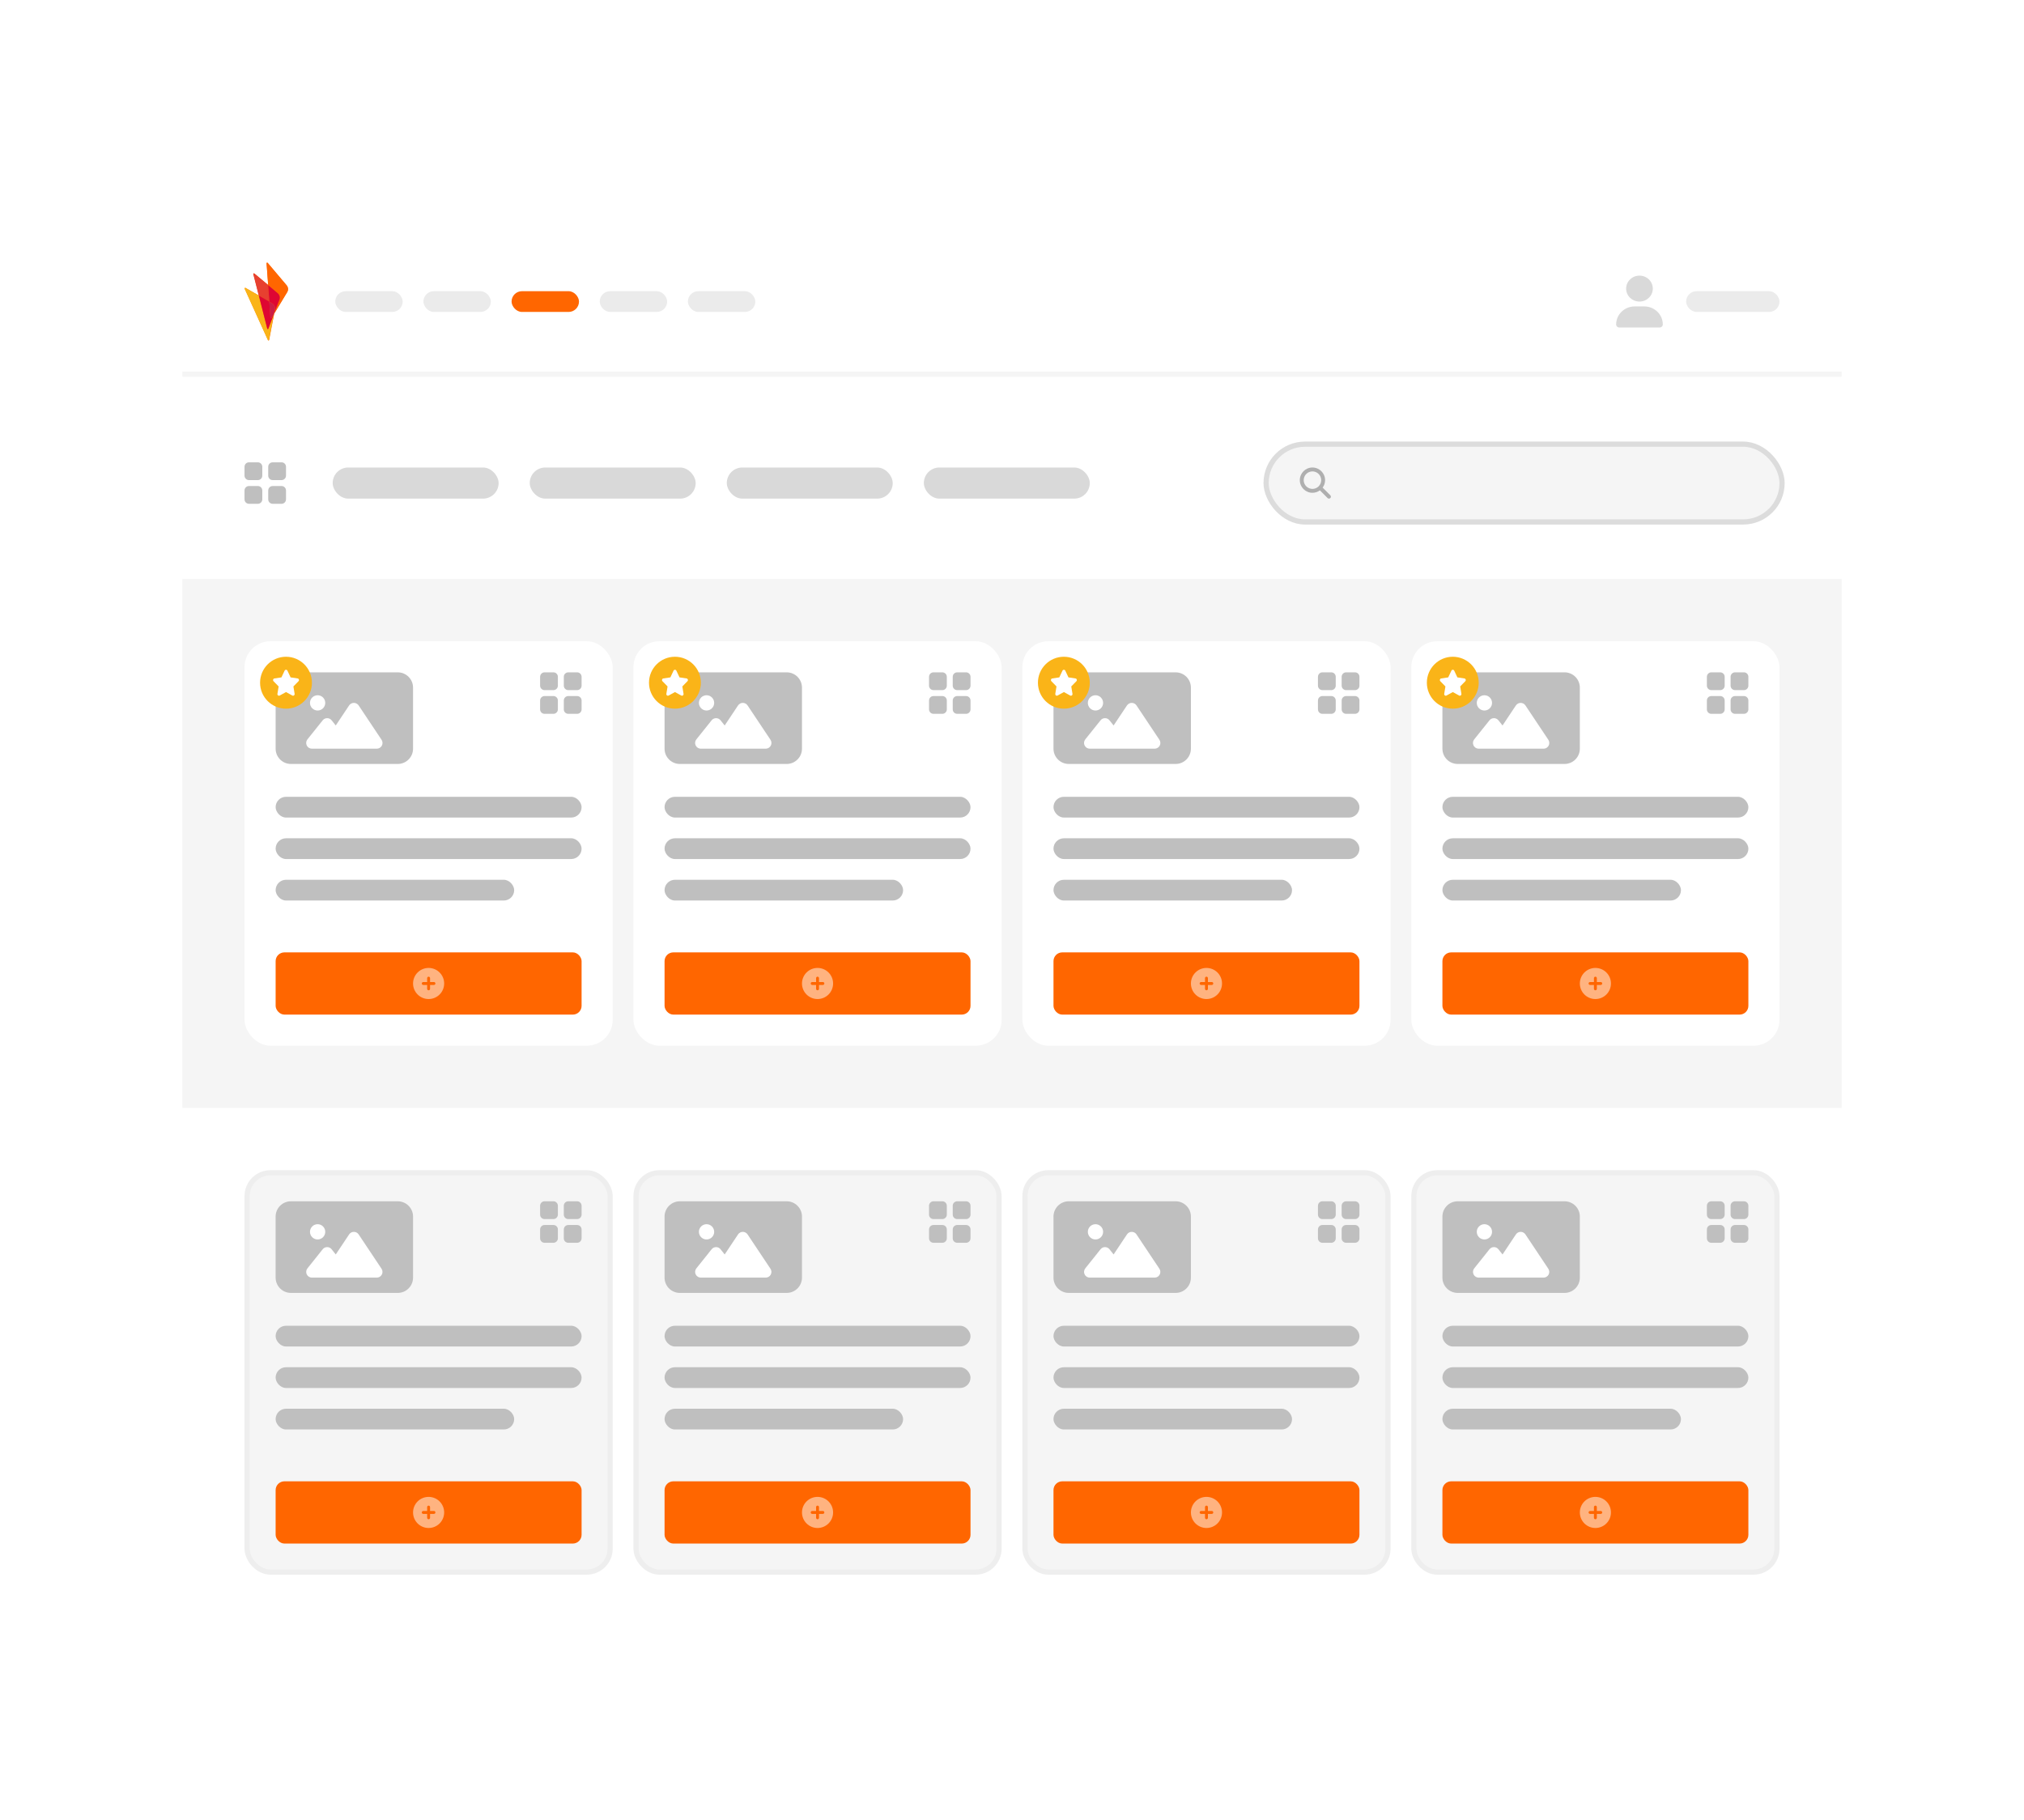 <svg width="644" height="579" viewBox="0 0 644 579" fill="none" xmlns="http://www.w3.org/2000/svg">
<g filter="url(#filter0_d_191_58837)">
<rect x="57" y="57" width="528" height="462.825" rx="16.5" fill="white" shape-rendering="crispEdges"/>
<path d="M90.231 89.788L84.19 82.64C84.063 82.515 83.84 82.578 83.84 82.764L84.349 89.695L79.961 86.027C79.834 85.903 79.611 86.027 79.643 86.214L81.392 93.051L77.163 90.627C77.004 90.534 76.813 90.689 76.877 90.876L84.285 107.223C84.349 107.378 84.603 107.347 84.635 107.192L86.257 98.8L90.39 91.963C90.803 91.279 90.74 90.409 90.231 89.788Z" fill="#FF6600"/>
<path d="M84.316 89.694L79.896 86.027C79.769 85.903 79.546 86.027 79.578 86.213L81.327 93.051L84.666 94.978L84.316 89.694Z" fill="#E74030"/>
<path d="M84.38 103.586C84.316 103.772 84.062 103.741 84.03 103.555L81.359 93.05L77.099 90.595C76.939 90.502 76.749 90.657 76.812 90.844L84.221 107.191C84.284 107.346 84.539 107.315 84.57 107.16L86.192 98.769L86.16 98.8L84.38 103.586Z" fill="#FAB418"/>
<path d="M84.38 103.586L86.224 98.8L85.397 100.136C85.302 100.292 85.048 100.23 85.048 100.043L84.698 94.977L81.359 93.05L84.03 103.555C84.062 103.742 84.316 103.773 84.38 103.586Z" fill="#DE0732"/>
<path d="M90.164 89.789L84.123 82.641C84.027 82.516 83.805 82.609 83.805 82.765L84.313 89.695L87.366 92.275C87.97 92.772 88.192 93.611 87.906 94.357L86.221 98.708V98.77L90.355 91.933C90.768 91.281 90.673 90.41 90.164 89.789Z" fill="#FF6600"/>
<path d="M85.556 95.506C86.256 95.91 86.606 96.687 86.478 97.464L86.224 98.738L87.909 94.387C88.195 93.641 87.973 92.833 87.369 92.305L84.316 89.725L84.698 95.008L85.556 95.506Z" fill="#DE0733"/>
<path d="M86.193 98.831L86.225 98.769V98.706" fill="#23282C"/>
<path d="M86.193 98.831L86.225 98.769V98.706" fill="#23282C"/>
<path d="M85.553 95.506L84.663 94.978L85.013 100.044C85.013 100.23 85.267 100.292 85.363 100.137L86.157 98.801L86.189 98.707L86.444 97.433C86.634 96.687 86.253 95.91 85.553 95.506Z" fill="#CC1D46"/>
<path d="M57 118.05L585 118.05" stroke="#F5F5F5" stroke-width="1.65"/>
<rect x="105.675" y="91.65" width="21.45" height="6.6" rx="3.3" fill="#EBEBEB"/>
<rect x="133.725" y="91.65" width="21.45" height="6.6" rx="3.3" fill="#EBEBEB"/>
<rect x="161.774" y="91.65" width="21.45" height="6.6" rx="3.3" fill="#FF6600"/>
<rect x="189.825" y="91.65" width="21.45" height="6.6" rx="3.3" fill="#EBEBEB"/>
<rect x="217.875" y="91.65" width="21.45" height="6.6" rx="3.3" fill="#EBEBEB"/>
<rect x="535.5" y="91.65" width="29.7" height="6.6" rx="3.3" fill="#EBEBEB"/>
<g clip-path="url(#clip0_191_58837)">
<path d="M513.225 102.243C513.225 99.069 515.87 96.497 519.135 96.497H522.164C525.429 96.497 528.075 99.069 528.075 102.243C528.075 102.771 527.634 103.2 527.09 103.2H514.209C513.665 103.2 513.225 102.771 513.225 102.243Z" fill="#D9D9D9"/>
<path d="M516.407 90.825C516.407 89.731 516.854 88.682 517.65 87.908C518.446 87.135 519.525 86.7 520.65 86.7C521.775 86.7 522.855 87.135 523.65 87.908C524.446 88.682 524.893 89.731 524.893 90.825C524.893 91.919 524.446 92.968 523.65 93.742C522.855 94.515 521.775 94.95 520.65 94.95C519.525 94.95 518.446 94.515 517.65 93.742C516.854 92.968 516.407 91.919 516.407 90.825Z" fill="#D9D9D9"/>
</g>
<path d="M82.457 147.514C82.457 146.733 81.823 146.1 81.043 146.1H78.214C77.433 146.1 76.8 146.733 76.8 147.514V150.343C76.8 151.124 77.433 151.757 78.214 151.757H81.043C81.823 151.757 82.457 151.124 82.457 150.343V147.514ZM82.457 155.057C82.457 154.276 81.823 153.643 81.043 153.643H78.214C77.433 153.643 76.8 154.276 76.8 155.057V157.886C76.8 158.666 77.433 159.3 78.214 159.3H81.043C81.823 159.3 82.457 158.666 82.457 157.886V155.057ZM84.343 147.514V150.343C84.343 151.124 84.976 151.757 85.757 151.757H88.585C89.366 151.757 90 151.124 90 150.343V147.514C90 146.733 89.366 146.1 88.585 146.1H85.757C84.976 146.1 84.343 146.733 84.343 147.514ZM90 155.057C90 154.276 89.366 153.643 88.585 153.643H85.757C84.976 153.643 84.343 154.276 84.343 155.057V157.886C84.343 158.666 84.976 159.3 85.757 159.3H88.585C89.366 159.3 90 158.666 90 157.886V155.057Z" fill="#BFBFBF"/>
<rect x="104.85" y="147.75" width="52.8" height="9.9" rx="4.95" fill="#D9D9D9"/>
<rect x="167.55" y="147.75" width="52.8" height="9.9" rx="4.95" fill="#D9D9D9"/>
<rect x="230.25" y="147.75" width="52.8" height="9.9" rx="4.95" fill="#D9D9D9"/>
<rect x="292.95" y="147.75" width="52.8" height="9.9" rx="4.95" fill="#D9D9D9"/>
<rect x="401.85" y="140.325" width="164.175" height="24.75" rx="12.375" fill="#F5F5F5" stroke="#DCDCDC" stroke-width="1.65"/>
<g clip-path="url(#clip1_191_58837)">
<path d="M420.619 151.772C420.619 152.659 420.331 153.479 419.846 154.144L422.293 156.594C422.535 156.836 422.535 157.228 422.293 157.47C422.052 157.712 421.659 157.712 421.418 157.47L418.97 155.02C418.304 155.508 417.485 155.794 416.597 155.794C414.375 155.794 412.575 153.994 412.575 151.772C412.575 149.55 414.375 147.75 416.597 147.75C418.819 147.75 420.619 149.55 420.619 151.772ZM416.597 154.556C416.963 154.556 417.325 154.484 417.663 154.344C418 154.204 418.307 153.999 418.566 153.741C418.824 153.482 419.03 153.175 419.169 152.837C419.309 152.5 419.381 152.138 419.381 151.772C419.381 151.406 419.309 151.044 419.169 150.706C419.03 150.369 418.824 150.062 418.566 149.803C418.307 149.544 418 149.339 417.663 149.199C417.325 149.06 416.963 148.988 416.597 148.988C416.231 148.988 415.869 149.06 415.532 149.199C415.194 149.339 414.887 149.544 414.628 149.803C414.37 150.062 414.165 150.369 414.025 150.706C413.885 151.044 413.813 151.406 413.813 151.772C413.813 152.138 413.885 152.5 414.025 152.837C414.165 153.175 414.37 153.482 414.628 153.741C414.887 153.999 415.194 154.204 415.532 154.344C415.869 154.484 416.231 154.556 416.597 154.556Z" fill="#AFAFAF"/>
</g>
<rect x="57" y="183.225" width="528" height="168.3" fill="#F5F5F5"/>
<mask id="mask0_191_58837" style="mask-type:alpha" maskUnits="userSpaceOnUse" x="71" y="189" width="503" height="321">
<rect x="71.025" y="189.825" width="502.425" height="319.275" fill="#D9D9D9"/>
</mask>
<g mask="url(#mask0_191_58837)">
<rect x="77.626" y="372.15" width="115.5" height="127.05" rx="7.425" fill="#F5F5F5"/>
<rect x="77.626" y="372.15" width="115.5" height="127.05" rx="7.425" stroke="#EEEEEE" stroke-width="1.65"/>
<path d="M111.599 390.942C112.206 390.942 112.775 391.246 113.117 391.754L120.404 402.685C120.776 403.247 120.814 403.961 120.495 404.553C120.177 405.145 119.562 405.517 118.886 405.517H107.955H104.311H98.238C97.54 405.517 96.902 405.115 96.599 404.484C96.295 403.854 96.378 403.103 96.819 402.556L101.677 396.483C102.026 396.051 102.542 395.8 103.096 395.8C103.651 395.8 104.174 396.051 104.516 396.483L105.829 398.123L110.08 391.747C110.422 391.246 110.991 390.942 111.599 390.942Z" fill="white"/>
<circle cx="100.355" cy="391.811" r="5.983" fill="white"/>
<path d="M86.7 386.083C86.7 383.404 88.879 381.225 91.558 381.225H125.567C128.247 381.225 130.425 383.404 130.425 386.083V405.517C130.425 408.196 128.247 410.375 125.567 410.375H91.558C88.879 410.375 86.7 408.196 86.7 405.517V386.083ZM111.599 390.942C110.992 390.942 110.423 391.245 110.081 391.754L105.83 398.131L104.517 396.483C104.167 396.051 103.651 395.8 103.097 395.8C102.543 395.8 102.019 396.051 101.678 396.483L96.819 402.556C96.379 403.103 96.295 403.854 96.599 404.484C96.903 405.114 97.54 405.517 98.239 405.517H104.312H107.955H118.887C119.562 405.517 120.177 405.145 120.496 404.553C120.815 403.961 120.777 403.239 120.405 402.685L113.117 391.754C112.776 391.245 112.206 390.942 111.599 390.942ZM100.061 393.371C100.705 393.371 101.323 393.115 101.778 392.659C102.234 392.204 102.49 391.586 102.49 390.942C102.49 390.298 102.234 389.68 101.778 389.224C101.323 388.769 100.705 388.513 100.061 388.513C99.416 388.513 98.799 388.769 98.343 389.224C97.887 389.68 97.631 390.298 97.631 390.942C97.631 391.586 97.887 392.204 98.343 392.659C98.799 393.115 99.416 393.371 100.061 393.371Z" fill="#BFBFBF"/>
<rect x="86.701" y="420.825" width="97.35" height="6.6" rx="3.3" fill="#BFBFBF"/>
<rect x="86.701" y="434.025" width="97.35" height="6.6" rx="3.3" fill="#BFBFBF"/>
<rect x="86.701" y="447.225" width="75.9" height="6.6" rx="3.3" fill="#BFBFBF"/>
<rect x="86.701" y="470.325" width="97.35" height="19.8" rx="2.789" fill="#FF6600"/>
<path d="M135.376 485.175C136.689 485.175 137.948 484.653 138.876 483.725C139.804 482.797 140.326 481.538 140.326 480.225C140.326 478.912 139.804 477.653 138.876 476.725C137.948 475.796 136.689 475.275 135.376 475.275C134.063 475.275 132.804 475.796 131.876 476.725C130.947 477.653 130.426 478.912 130.426 480.225C130.426 481.538 130.947 482.797 131.876 483.725C132.804 484.653 134.063 485.175 135.376 485.175ZM134.912 481.926V480.689H133.674C133.417 480.689 133.21 480.482 133.21 480.225C133.21 479.968 133.417 479.761 133.674 479.761H134.912V478.523C134.912 478.266 135.119 478.059 135.376 478.059C135.633 478.059 135.84 478.266 135.84 478.523V479.761H137.077C137.335 479.761 137.541 479.968 137.541 480.225C137.541 480.482 137.335 480.689 137.077 480.689H135.84V481.926C135.84 482.184 135.633 482.391 135.376 482.391C135.119 482.391 134.912 482.184 134.912 481.926Z" fill="white" fill-opacity="0.5"/>
<path d="M176.508 382.639C176.508 381.858 175.874 381.225 175.093 381.225H172.265C171.484 381.225 170.851 381.858 170.851 382.639V385.468C170.851 386.249 171.484 386.882 172.265 386.882H175.093C175.874 386.882 176.508 386.249 176.508 385.468V382.639ZM176.508 390.182C176.508 389.401 175.874 388.768 175.093 388.768H172.265C171.484 388.768 170.851 389.401 170.851 390.182V393.011C170.851 393.791 171.484 394.425 172.265 394.425H175.093C175.874 394.425 176.508 393.791 176.508 393.011V390.182ZM178.393 382.639V385.468C178.393 386.249 179.027 386.882 179.808 386.882H182.636C183.417 386.882 184.051 386.249 184.051 385.468V382.639C184.051 381.858 183.417 381.225 182.636 381.225H179.808C179.027 381.225 178.393 381.858 178.393 382.639ZM184.051 390.182C184.051 389.401 183.417 388.768 182.636 388.768H179.808C179.027 388.768 178.393 389.401 178.393 390.182V393.011C178.393 393.791 179.027 394.425 179.808 394.425H182.636C183.417 394.425 184.051 393.791 184.051 393.011V390.182Z" fill="#BFBFBF"/>
<rect x="201.376" y="372.15" width="115.5" height="127.05" rx="7.425" fill="#F5F5F5"/>
<rect x="201.376" y="372.15" width="115.5" height="127.05" rx="7.425" stroke="#EEEEEE" stroke-width="1.65"/>
<path d="M235.349 390.942C235.956 390.942 236.525 391.246 236.867 391.754L244.154 402.685C244.526 403.247 244.564 403.961 244.245 404.553C243.927 405.145 243.312 405.517 242.636 405.517H231.705H228.061H221.988C221.29 405.517 220.652 405.115 220.348 404.484C220.045 403.854 220.128 403.103 220.569 402.556L225.427 396.483C225.776 396.051 226.292 395.8 226.846 395.8C227.401 395.8 227.924 396.051 228.266 396.483L229.579 398.123L233.83 391.747C234.172 391.246 234.741 390.942 235.349 390.942Z" fill="white"/>
<circle cx="224.105" cy="391.811" r="5.983" fill="white"/>
<path d="M210.45 386.083C210.45 383.404 212.629 381.225 215.309 381.225H249.317C251.997 381.225 254.175 383.404 254.175 386.083V405.517C254.175 408.196 251.997 410.375 249.317 410.375H215.309C212.629 410.375 210.45 408.196 210.45 405.517V386.083ZM235.349 390.942C234.742 390.942 234.173 391.245 233.831 391.754L229.58 398.131L228.267 396.483C227.917 396.051 227.401 395.8 226.847 395.8C226.293 395.8 225.769 396.051 225.428 396.483L220.569 402.556C220.129 403.103 220.045 403.854 220.349 404.484C220.653 405.114 221.29 405.517 221.989 405.517H228.062H231.705H242.637C243.312 405.517 243.927 405.145 244.246 404.553C244.565 403.961 244.527 403.239 244.155 402.685L236.867 391.754C236.526 391.245 235.956 390.942 235.349 390.942ZM223.811 393.371C224.455 393.371 225.073 393.115 225.528 392.659C225.984 392.204 226.24 391.586 226.24 390.942C226.24 390.298 225.984 389.68 225.528 389.224C225.073 388.769 224.455 388.513 223.811 388.513C223.166 388.513 222.548 388.769 222.093 389.224C221.637 389.68 221.381 390.298 221.381 390.942C221.381 391.586 221.637 392.204 222.093 392.659C222.548 393.115 223.166 393.371 223.811 393.371Z" fill="#BFBFBF"/>
<rect x="210.451" y="420.825" width="97.35" height="6.6" rx="3.3" fill="#BFBFBF"/>
<rect x="210.451" y="434.025" width="97.35" height="6.6" rx="3.3" fill="#BFBFBF"/>
<rect x="210.451" y="447.225" width="75.9" height="6.6" rx="3.3" fill="#BFBFBF"/>
<rect x="210.451" y="470.325" width="97.35" height="19.8" rx="2.789" fill="#FF6600"/>
<path d="M259.126 485.175C260.439 485.175 261.698 484.653 262.626 483.725C263.554 482.797 264.076 481.538 264.076 480.225C264.076 478.912 263.554 477.653 262.626 476.725C261.698 475.796 260.439 475.275 259.126 475.275C257.813 475.275 256.554 475.796 255.626 476.725C254.697 477.653 254.176 478.912 254.176 480.225C254.176 481.538 254.697 482.797 255.626 483.725C256.554 484.653 257.813 485.175 259.126 485.175ZM258.662 481.926V480.689H257.424C257.167 480.689 256.96 480.482 256.96 480.225C256.96 479.968 257.167 479.761 257.424 479.761H258.662V478.523C258.662 478.266 258.869 478.059 259.126 478.059C259.383 478.059 259.59 478.266 259.59 478.523V479.761H260.827C261.085 479.761 261.291 479.968 261.291 480.225C261.291 480.482 261.085 480.689 260.827 480.689H259.59V481.926C259.59 482.184 259.383 482.391 259.126 482.391C258.869 482.391 258.662 482.184 258.662 481.926Z" fill="white" fill-opacity="0.5"/>
<path d="M300.258 382.639C300.258 381.858 299.624 381.225 298.843 381.225H296.015C295.234 381.225 294.601 381.858 294.601 382.639V385.468C294.601 386.249 295.234 386.882 296.015 386.882H298.843C299.624 386.882 300.258 386.249 300.258 385.468V382.639ZM300.258 390.182C300.258 389.401 299.624 388.768 298.843 388.768H296.015C295.234 388.768 294.601 389.401 294.601 390.182V393.011C294.601 393.791 295.234 394.425 296.015 394.425H298.843C299.624 394.425 300.258 393.791 300.258 393.011V390.182ZM302.143 382.639V385.468C302.143 386.249 302.777 386.882 303.558 386.882H306.386C307.167 386.882 307.801 386.249 307.801 385.468V382.639C307.801 381.858 307.167 381.225 306.386 381.225H303.558C302.777 381.225 302.143 381.858 302.143 382.639ZM307.801 390.182C307.801 389.401 307.167 388.768 306.386 388.768H303.558C302.777 388.768 302.143 389.401 302.143 390.182V393.011C302.143 393.791 302.777 394.425 303.558 394.425H306.386C307.167 394.425 307.801 393.791 307.801 393.011V390.182Z" fill="#BFBFBF"/>
<rect x="325.126" y="372.15" width="115.5" height="127.05" rx="7.425" fill="#F5F5F5"/>
<rect x="325.126" y="372.15" width="115.5" height="127.05" rx="7.425" stroke="#EEEEEE" stroke-width="1.65"/>
<path d="M359.099 390.942C359.706 390.942 360.275 391.246 360.617 391.754L367.904 402.685C368.276 403.247 368.314 403.961 367.995 404.553C367.677 405.145 367.062 405.517 366.386 405.517H355.455H351.811H345.738C345.04 405.517 344.402 405.115 344.098 404.484C343.795 403.854 343.878 403.103 344.319 402.556L349.177 396.483C349.526 396.051 350.042 395.8 350.596 395.8C351.151 395.8 351.674 396.051 352.016 396.483L353.329 398.123L357.58 391.747C357.922 391.246 358.491 390.942 359.099 390.942Z" fill="white"/>
<circle cx="347.855" cy="391.811" r="5.983" fill="white"/>
<path d="M334.2 386.083C334.2 383.404 336.379 381.225 339.059 381.225H373.067C375.747 381.225 377.925 383.404 377.925 386.083V405.517C377.925 408.196 375.747 410.375 373.067 410.375H339.059C336.379 410.375 334.2 408.196 334.2 405.517V386.083ZM359.099 390.942C358.492 390.942 357.923 391.245 357.581 391.754L353.33 398.131L352.017 396.483C351.667 396.051 351.151 395.8 350.597 395.8C350.043 395.8 349.519 396.051 349.178 396.483L344.319 402.556C343.879 403.103 343.795 403.854 344.099 404.484C344.403 405.114 345.04 405.517 345.739 405.517H351.812H355.455H366.387C367.062 405.517 367.677 405.145 367.996 404.553C368.315 403.961 368.277 403.239 367.905 402.685L360.617 391.754C360.276 391.245 359.706 390.942 359.099 390.942ZM347.561 393.371C348.205 393.371 348.823 393.115 349.278 392.659C349.734 392.204 349.99 391.586 349.99 390.942C349.99 390.298 349.734 389.68 349.278 389.224C348.823 388.769 348.205 388.513 347.561 388.513C346.916 388.513 346.298 388.769 345.843 389.224C345.387 389.68 345.131 390.298 345.131 390.942C345.131 391.586 345.387 392.204 345.843 392.659C346.298 393.115 346.916 393.371 347.561 393.371Z" fill="#BFBFBF"/>
<rect x="334.201" y="420.825" width="97.35" height="6.6" rx="3.3" fill="#BFBFBF"/>
<rect x="334.201" y="434.025" width="97.35" height="6.6" rx="3.3" fill="#BFBFBF"/>
<rect x="334.201" y="447.225" width="75.9" height="6.6" rx="3.3" fill="#BFBFBF"/>
<rect x="334.201" y="470.325" width="97.35" height="19.8" rx="2.789" fill="#FF6600"/>
<path d="M382.876 485.175C384.189 485.175 385.448 484.653 386.376 483.725C387.304 482.797 387.826 481.538 387.826 480.225C387.826 478.912 387.304 477.653 386.376 476.725C385.448 475.796 384.189 475.275 382.876 475.275C381.563 475.275 380.304 475.796 379.376 476.725C378.447 477.653 377.926 478.912 377.926 480.225C377.926 481.538 378.447 482.797 379.376 483.725C380.304 484.653 381.563 485.175 382.876 485.175ZM382.412 481.926V480.689H381.174C380.917 480.689 380.71 480.482 380.71 480.225C380.71 479.968 380.917 479.761 381.174 479.761H382.412V478.523C382.412 478.266 382.619 478.059 382.876 478.059C383.133 478.059 383.34 478.266 383.34 478.523V479.761H384.577C384.835 479.761 385.041 479.968 385.041 480.225C385.041 480.482 384.835 480.689 384.577 480.689H383.34V481.926C383.34 482.184 383.133 482.391 382.876 482.391C382.619 482.391 382.412 482.184 382.412 481.926Z" fill="white" fill-opacity="0.5"/>
<path d="M424.008 382.639C424.008 381.858 423.374 381.225 422.593 381.225H419.765C418.984 381.225 418.351 381.858 418.351 382.639V385.468C418.351 386.249 418.984 386.882 419.765 386.882H422.593C423.374 386.882 424.008 386.249 424.008 385.468V382.639ZM424.008 390.182C424.008 389.401 423.374 388.768 422.593 388.768H419.765C418.984 388.768 418.351 389.401 418.351 390.182V393.011C418.351 393.791 418.984 394.425 419.765 394.425H422.593C423.374 394.425 424.008 393.791 424.008 393.011V390.182ZM425.893 382.639V385.468C425.893 386.249 426.527 386.882 427.308 386.882H430.136C430.917 386.882 431.551 386.249 431.551 385.468V382.639C431.551 381.858 430.917 381.225 430.136 381.225H427.308C426.527 381.225 425.893 381.858 425.893 382.639ZM431.551 390.182C431.551 389.401 430.917 388.768 430.136 388.768H427.308C426.527 388.768 425.893 389.401 425.893 390.182V393.011C425.893 393.791 426.527 394.425 427.308 394.425H430.136C430.917 394.425 431.551 393.791 431.551 393.011V390.182Z" fill="#BFBFBF"/>
<rect x="448.876" y="372.15" width="115.5" height="127.05" rx="7.425" fill="#F5F5F5"/>
<rect x="448.876" y="372.15" width="115.5" height="127.05" rx="7.425" stroke="#EEEEEE" stroke-width="1.65"/>
<path d="M482.849 390.942C483.456 390.942 484.025 391.246 484.367 391.754L491.654 402.685C492.026 403.247 492.064 403.961 491.745 404.553C491.427 405.145 490.812 405.517 490.136 405.517H479.205H475.561H469.488C468.79 405.517 468.152 405.115 467.848 404.484C467.545 403.854 467.628 403.103 468.069 402.556L472.927 396.483C473.276 396.051 473.792 395.8 474.346 395.8C474.901 395.8 475.424 396.051 475.766 396.483L477.079 398.123L481.33 391.747C481.672 391.246 482.241 390.942 482.849 390.942Z" fill="white"/>
<circle cx="471.605" cy="391.811" r="5.983" fill="white"/>
<path d="M457.95 386.083C457.95 383.404 460.129 381.225 462.809 381.225H496.817C499.497 381.225 501.675 383.404 501.675 386.083V405.517C501.675 408.196 499.497 410.375 496.817 410.375H462.809C460.129 410.375 457.95 408.196 457.95 405.517V386.083ZM482.849 390.942C482.242 390.942 481.673 391.245 481.331 391.754L477.08 398.131L475.767 396.483C475.417 396.051 474.901 395.8 474.347 395.8C473.793 395.8 473.269 396.051 472.928 396.483L468.069 402.556C467.629 403.103 467.545 403.854 467.849 404.484C468.153 405.114 468.79 405.517 469.489 405.517H475.562H479.205H490.137C490.812 405.517 491.427 405.145 491.746 404.553C492.065 403.961 492.027 403.239 491.655 402.685L484.367 391.754C484.026 391.245 483.456 390.942 482.849 390.942ZM471.311 393.371C471.955 393.371 472.573 393.115 473.028 392.659C473.484 392.204 473.74 391.586 473.74 390.942C473.74 390.298 473.484 389.68 473.028 389.224C472.573 388.769 471.955 388.513 471.311 388.513C470.666 388.513 470.048 388.769 469.593 389.224C469.137 389.68 468.881 390.298 468.881 390.942C468.881 391.586 469.137 392.204 469.593 392.659C470.048 393.115 470.666 393.371 471.311 393.371Z" fill="#BFBFBF"/>
<rect x="457.951" y="420.825" width="97.35" height="6.6" rx="3.3" fill="#BFBFBF"/>
<rect x="457.951" y="434.025" width="97.35" height="6.6" rx="3.3" fill="#BFBFBF"/>
<rect x="457.951" y="447.225" width="75.9" height="6.6" rx="3.3" fill="#BFBFBF"/>
<rect x="457.951" y="470.325" width="97.35" height="19.8" rx="2.789" fill="#FF6600"/>
<path d="M506.626 485.175C507.939 485.175 509.198 484.653 510.126 483.725C511.054 482.797 511.576 481.538 511.576 480.225C511.576 478.912 511.054 477.653 510.126 476.725C509.198 475.796 507.939 475.275 506.626 475.275C505.313 475.275 504.054 475.796 503.126 476.725C502.197 477.653 501.676 478.912 501.676 480.225C501.676 481.538 502.197 482.797 503.126 483.725C504.054 484.653 505.313 485.175 506.626 485.175ZM506.162 481.926V480.689H504.924C504.667 480.689 504.46 480.482 504.46 480.225C504.46 479.968 504.667 479.761 504.924 479.761H506.162V478.523C506.162 478.266 506.369 478.059 506.626 478.059C506.883 478.059 507.09 478.266 507.09 478.523V479.761H508.327C508.585 479.761 508.791 479.968 508.791 480.225C508.791 480.482 508.585 480.689 508.327 480.689H507.09V481.926C507.09 482.184 506.883 482.391 506.626 482.391C506.369 482.391 506.162 482.184 506.162 481.926Z" fill="white" fill-opacity="0.5"/>
<path d="M547.758 382.639C547.758 381.858 547.124 381.225 546.343 381.225H543.515C542.734 381.225 542.101 381.858 542.101 382.639V385.468C542.101 386.249 542.734 386.882 543.515 386.882H546.343C547.124 386.882 547.758 386.249 547.758 385.468V382.639ZM547.758 390.182C547.758 389.401 547.124 388.768 546.343 388.768H543.515C542.734 388.768 542.101 389.401 542.101 390.182V393.011C542.101 393.791 542.734 394.425 543.515 394.425H546.343C547.124 394.425 547.758 393.791 547.758 393.011V390.182ZM549.643 382.639V385.468C549.643 386.249 550.277 386.882 551.058 386.882H553.886C554.667 386.882 555.301 386.249 555.301 385.468V382.639C555.301 381.858 554.667 381.225 553.886 381.225H551.058C550.277 381.225 549.643 381.858 549.643 382.639ZM555.301 390.182C555.301 389.401 554.667 388.768 553.886 388.768H551.058C550.277 388.768 549.643 389.401 549.643 390.182V393.011C549.643 393.791 550.277 394.425 551.058 394.425H553.886C554.667 394.425 555.301 393.791 555.301 393.011V390.182Z" fill="#BFBFBF"/>
<rect x="76.801" y="203.025" width="117.15" height="128.7" rx="8.25" fill="white"/>
<path d="M111.599 222.642C112.206 222.642 112.775 222.945 113.117 223.454L120.404 234.385C120.776 234.947 120.814 235.661 120.495 236.253C120.177 236.845 119.562 237.217 118.886 237.217H107.955H104.311H98.238C97.54 237.217 96.902 236.815 96.599 236.184C96.295 235.554 96.378 234.803 96.819 234.256L101.677 228.183C102.026 227.751 102.542 227.5 103.096 227.5C103.651 227.5 104.174 227.751 104.516 228.183L105.829 229.823L110.08 223.447C110.422 222.945 110.991 222.642 111.599 222.642Z" fill="white"/>
<circle cx="100.355" cy="223.511" r="5.983" fill="white"/>
<path d="M86.7 217.783C86.7 215.104 88.879 212.925 91.558 212.925H125.567C128.247 212.925 130.425 215.104 130.425 217.783V237.217C130.425 239.896 128.247 242.075 125.567 242.075H91.558C88.879 242.075 86.7 239.896 86.7 237.217V217.783ZM111.599 222.642C110.992 222.642 110.423 222.945 110.081 223.454L105.83 229.831L104.517 228.183C104.167 227.751 103.651 227.5 103.097 227.5C102.543 227.5 102.019 227.751 101.678 228.183L96.819 234.256C96.379 234.803 96.295 235.554 96.599 236.184C96.903 236.814 97.54 237.217 98.239 237.217H104.312H107.955H118.887C119.562 237.217 120.177 236.845 120.496 236.253C120.815 235.661 120.777 234.939 120.405 234.385L113.117 223.454C112.776 222.945 112.206 222.642 111.599 222.642ZM100.061 225.071C100.705 225.071 101.323 224.815 101.778 224.359C102.234 223.904 102.49 223.286 102.49 222.642C102.49 221.997 102.234 221.38 101.778 220.924C101.323 220.468 100.705 220.213 100.061 220.213C99.416 220.213 98.799 220.468 98.343 220.924C97.887 221.38 97.631 221.997 97.631 222.642C97.631 223.286 97.887 223.904 98.343 224.359C98.799 224.815 99.416 225.071 100.061 225.071Z" fill="#BFBFBF"/>
<rect x="86.701" y="252.525" width="97.35" height="6.6" rx="3.3" fill="#BFBFBF"/>
<rect x="86.701" y="265.725" width="97.35" height="6.6" rx="3.3" fill="#BFBFBF"/>
<rect x="86.701" y="278.925" width="75.9" height="6.6" rx="3.3" fill="#BFBFBF"/>
<rect x="86.701" y="302.025" width="97.35" height="19.8" rx="2.789" fill="#FF6600"/>
<path d="M135.376 316.875C136.689 316.875 137.948 316.353 138.876 315.425C139.804 314.497 140.326 313.238 140.326 311.925C140.326 310.612 139.804 309.353 138.876 308.425C137.948 307.496 136.689 306.975 135.376 306.975C134.063 306.975 132.804 307.496 131.876 308.425C130.947 309.353 130.426 310.612 130.426 311.925C130.426 313.238 130.947 314.497 131.876 315.425C132.804 316.353 134.063 316.875 135.376 316.875ZM134.912 313.626V312.389H133.674C133.417 312.389 133.21 312.182 133.21 311.925C133.21 311.668 133.417 311.461 133.674 311.461H134.912V310.223C134.912 309.966 135.119 309.759 135.376 309.759C135.633 309.759 135.84 309.966 135.84 310.223V311.461H137.077C137.335 311.461 137.541 311.668 137.541 311.925C137.541 312.182 137.335 312.389 137.077 312.389H135.84V313.626C135.84 313.884 135.633 314.09 135.376 314.09C135.119 314.09 134.912 313.884 134.912 313.626Z" fill="white" fill-opacity="0.5"/>
<path d="M176.508 214.339C176.508 213.558 175.874 212.925 175.093 212.925H172.265C171.484 212.925 170.851 213.558 170.851 214.339V217.168C170.851 217.948 171.484 218.582 172.265 218.582H175.093C175.874 218.582 176.508 217.948 176.508 217.168V214.339ZM176.508 221.882C176.508 221.101 175.874 220.468 175.093 220.468H172.265C171.484 220.468 170.851 221.101 170.851 221.882V224.711C170.851 225.491 171.484 226.125 172.265 226.125H175.093C175.874 226.125 176.508 225.491 176.508 224.711V221.882ZM178.393 214.339V217.168C178.393 217.948 179.027 218.582 179.808 218.582H182.636C183.417 218.582 184.051 217.948 184.051 217.168V214.339C184.051 213.558 183.417 212.925 182.636 212.925H179.808C179.027 212.925 178.393 213.558 178.393 214.339ZM184.051 221.882C184.051 221.101 183.417 220.468 182.636 220.468H179.808C179.027 220.468 178.393 221.101 178.393 221.882V224.711C178.393 225.491 179.027 226.125 179.808 226.125H182.636C183.417 226.125 184.051 225.491 184.051 224.711V221.882Z" fill="#BFBFBF"/>
<rect x="200.551" y="203.025" width="117.15" height="128.7" rx="8.25" fill="white"/>
<path d="M235.349 222.642C235.956 222.642 236.525 222.945 236.867 223.454L244.154 234.385C244.526 234.947 244.564 235.661 244.245 236.253C243.927 236.845 243.312 237.217 242.636 237.217H231.705H228.061H221.988C221.29 237.217 220.652 236.815 220.348 236.184C220.045 235.554 220.128 234.803 220.569 234.256L225.427 228.183C225.776 227.751 226.292 227.5 226.846 227.5C227.401 227.5 227.924 227.751 228.266 228.183L229.579 229.823L233.83 223.447C234.172 222.945 234.741 222.642 235.349 222.642Z" fill="white"/>
<circle cx="224.105" cy="223.511" r="5.983" fill="white"/>
<path d="M210.45 217.783C210.45 215.104 212.629 212.925 215.309 212.925H249.317C251.997 212.925 254.175 215.104 254.175 217.783V237.217C254.175 239.896 251.997 242.075 249.317 242.075H215.309C212.629 242.075 210.45 239.896 210.45 237.217V217.783ZM235.349 222.642C234.742 222.642 234.173 222.945 233.831 223.454L229.58 229.831L228.267 228.183C227.917 227.751 227.401 227.5 226.847 227.5C226.293 227.5 225.769 227.751 225.428 228.183L220.569 234.256C220.129 234.803 220.045 235.554 220.349 236.184C220.653 236.814 221.29 237.217 221.989 237.217H228.062H231.705H242.637C243.312 237.217 243.927 236.845 244.246 236.253C244.565 235.661 244.527 234.939 244.155 234.385L236.867 223.454C236.526 222.945 235.956 222.642 235.349 222.642ZM223.811 225.071C224.455 225.071 225.073 224.815 225.528 224.359C225.984 223.904 226.24 223.286 226.24 222.642C226.24 221.997 225.984 221.38 225.528 220.924C225.073 220.468 224.455 220.213 223.811 220.213C223.166 220.213 222.548 220.468 222.093 220.924C221.637 221.38 221.381 221.997 221.381 222.642C221.381 223.286 221.637 223.904 222.093 224.359C222.548 224.815 223.166 225.071 223.811 225.071Z" fill="#BFBFBF"/>
<rect x="210.451" y="252.525" width="97.35" height="6.6" rx="3.3" fill="#BFBFBF"/>
<rect x="210.451" y="265.725" width="97.35" height="6.6" rx="3.3" fill="#BFBFBF"/>
<rect x="210.451" y="278.925" width="75.9" height="6.6" rx="3.3" fill="#BFBFBF"/>
<rect x="210.451" y="302.025" width="97.35" height="19.8" rx="2.789" fill="#FF6600"/>
<path d="M259.126 316.875C260.439 316.875 261.698 316.353 262.626 315.425C263.554 314.497 264.076 313.238 264.076 311.925C264.076 310.612 263.554 309.353 262.626 308.425C261.698 307.496 260.439 306.975 259.126 306.975C257.813 306.975 256.554 307.496 255.626 308.425C254.697 309.353 254.176 310.612 254.176 311.925C254.176 313.238 254.697 314.497 255.626 315.425C256.554 316.353 257.813 316.875 259.126 316.875ZM258.662 313.626V312.389H257.424C257.167 312.389 256.96 312.182 256.96 311.925C256.96 311.668 257.167 311.461 257.424 311.461H258.662V310.223C258.662 309.966 258.869 309.759 259.126 309.759C259.383 309.759 259.59 309.966 259.59 310.223V311.461H260.827C261.085 311.461 261.291 311.668 261.291 311.925C261.291 312.182 261.085 312.389 260.827 312.389H259.59V313.626C259.59 313.884 259.383 314.09 259.126 314.09C258.869 314.09 258.662 313.884 258.662 313.626Z" fill="white" fill-opacity="0.5"/>
<path d="M300.258 214.339C300.258 213.558 299.624 212.925 298.843 212.925H296.015C295.234 212.925 294.601 213.558 294.601 214.339V217.168C294.601 217.948 295.234 218.582 296.015 218.582H298.843C299.624 218.582 300.258 217.948 300.258 217.168V214.339ZM300.258 221.882C300.258 221.101 299.624 220.468 298.843 220.468H296.015C295.234 220.468 294.601 221.101 294.601 221.882V224.711C294.601 225.491 295.234 226.125 296.015 226.125H298.843C299.624 226.125 300.258 225.491 300.258 224.711V221.882ZM302.143 214.339V217.168C302.143 217.948 302.777 218.582 303.558 218.582H306.386C307.167 218.582 307.801 217.948 307.801 217.168V214.339C307.801 213.558 307.167 212.925 306.386 212.925H303.558C302.777 212.925 302.143 213.558 302.143 214.339ZM307.801 221.882C307.801 221.101 307.167 220.468 306.386 220.468H303.558C302.777 220.468 302.143 221.101 302.143 221.882V224.711C302.143 225.491 302.777 226.125 303.558 226.125H306.386C307.167 226.125 307.801 225.491 307.801 224.711V221.882Z" fill="#BFBFBF"/>
<rect x="324.301" y="203.025" width="117.15" height="128.7" rx="8.25" fill="white"/>
<path d="M359.099 222.642C359.706 222.642 360.275 222.945 360.617 223.454L367.904 234.385C368.276 234.947 368.314 235.661 367.995 236.253C367.677 236.845 367.062 237.217 366.386 237.217H355.455H351.811H345.738C345.04 237.217 344.402 236.815 344.098 236.184C343.795 235.554 343.878 234.803 344.319 234.256L349.177 228.183C349.526 227.751 350.042 227.5 350.596 227.5C351.151 227.5 351.674 227.751 352.016 228.183L353.329 229.823L357.58 223.447C357.922 222.945 358.491 222.642 359.099 222.642Z" fill="white"/>
<circle cx="347.855" cy="223.511" r="5.983" fill="white"/>
<path d="M334.2 217.783C334.2 215.104 336.379 212.925 339.059 212.925H373.067C375.747 212.925 377.925 215.104 377.925 217.783V237.217C377.925 239.896 375.747 242.075 373.067 242.075H339.059C336.379 242.075 334.2 239.896 334.2 237.217V217.783ZM359.099 222.642C358.492 222.642 357.923 222.945 357.581 223.454L353.33 229.831L352.017 228.183C351.667 227.751 351.151 227.5 350.597 227.5C350.043 227.5 349.519 227.751 349.178 228.183L344.319 234.256C343.879 234.803 343.795 235.554 344.099 236.184C344.403 236.814 345.04 237.217 345.739 237.217H351.812H355.455H366.387C367.062 237.217 367.677 236.845 367.996 236.253C368.315 235.661 368.277 234.939 367.905 234.385L360.617 223.454C360.276 222.945 359.706 222.642 359.099 222.642ZM347.561 225.071C348.205 225.071 348.823 224.815 349.278 224.359C349.734 223.904 349.99 223.286 349.99 222.642C349.99 221.997 349.734 221.38 349.278 220.924C348.823 220.468 348.205 220.213 347.561 220.213C346.916 220.213 346.298 220.468 345.843 220.924C345.387 221.38 345.131 221.997 345.131 222.642C345.131 223.286 345.387 223.904 345.843 224.359C346.298 224.815 346.916 225.071 347.561 225.071Z" fill="#BFBFBF"/>
<rect x="334.201" y="252.525" width="97.35" height="6.6" rx="3.3" fill="#BFBFBF"/>
<rect x="334.201" y="265.725" width="97.35" height="6.6" rx="3.3" fill="#BFBFBF"/>
<rect x="334.201" y="278.925" width="75.9" height="6.6" rx="3.3" fill="#BFBFBF"/>
<rect x="334.201" y="302.025" width="97.35" height="19.8" rx="2.789" fill="#FF6600"/>
<path d="M382.876 316.875C384.189 316.875 385.448 316.353 386.376 315.425C387.304 314.497 387.826 313.238 387.826 311.925C387.826 310.612 387.304 309.353 386.376 308.425C385.448 307.496 384.189 306.975 382.876 306.975C381.563 306.975 380.304 307.496 379.376 308.425C378.447 309.353 377.926 310.612 377.926 311.925C377.926 313.238 378.447 314.497 379.376 315.425C380.304 316.353 381.563 316.875 382.876 316.875ZM382.412 313.626V312.389H381.174C380.917 312.389 380.71 312.182 380.71 311.925C380.71 311.668 380.917 311.461 381.174 311.461H382.412V310.223C382.412 309.966 382.619 309.759 382.876 309.759C383.133 309.759 383.34 309.966 383.34 310.223V311.461H384.577C384.835 311.461 385.041 311.668 385.041 311.925C385.041 312.182 384.835 312.389 384.577 312.389H383.34V313.626C383.34 313.884 383.133 314.09 382.876 314.09C382.619 314.09 382.412 313.884 382.412 313.626Z" fill="white" fill-opacity="0.5"/>
<path d="M424.008 214.339C424.008 213.558 423.374 212.925 422.593 212.925H419.765C418.984 212.925 418.351 213.558 418.351 214.339V217.168C418.351 217.948 418.984 218.582 419.765 218.582H422.593C423.374 218.582 424.008 217.948 424.008 217.168V214.339ZM424.008 221.882C424.008 221.101 423.374 220.468 422.593 220.468H419.765C418.984 220.468 418.351 221.101 418.351 221.882V224.711C418.351 225.491 418.984 226.125 419.765 226.125H422.593C423.374 226.125 424.008 225.491 424.008 224.711V221.882ZM425.893 214.339V217.168C425.893 217.948 426.527 218.582 427.308 218.582H430.136C430.917 218.582 431.551 217.948 431.551 217.168V214.339C431.551 213.558 430.917 212.925 430.136 212.925H427.308C426.527 212.925 425.893 213.558 425.893 214.339ZM431.551 221.882C431.551 221.101 430.917 220.468 430.136 220.468H427.308C426.527 220.468 425.893 221.101 425.893 221.882V224.711C425.893 225.491 426.527 226.125 427.308 226.125H430.136C430.917 226.125 431.551 225.491 431.551 224.711V221.882Z" fill="#BFBFBF"/>
<rect x="448.051" y="203.025" width="117.15" height="128.7" rx="8.25" fill="white"/>
<path d="M482.849 222.642C483.456 222.642 484.025 222.945 484.367 223.454L491.654 234.385C492.026 234.947 492.064 235.661 491.745 236.253C491.427 236.845 490.812 237.217 490.136 237.217H479.205H475.561H469.488C468.79 237.217 468.152 236.815 467.848 236.184C467.545 235.554 467.628 234.803 468.069 234.256L472.927 228.183C473.276 227.751 473.792 227.5 474.346 227.5C474.901 227.5 475.424 227.751 475.766 228.183L477.079 229.823L481.33 223.447C481.672 222.945 482.241 222.642 482.849 222.642Z" fill="white"/>
<circle cx="471.605" cy="223.511" r="5.983" fill="white"/>
<path d="M457.95 217.783C457.95 215.104 460.129 212.925 462.809 212.925H496.817C499.497 212.925 501.675 215.104 501.675 217.783V237.217C501.675 239.896 499.497 242.075 496.817 242.075H462.809C460.129 242.075 457.95 239.896 457.95 237.217V217.783ZM482.849 222.642C482.242 222.642 481.673 222.945 481.331 223.454L477.08 229.831L475.767 228.183C475.417 227.751 474.901 227.5 474.347 227.5C473.793 227.5 473.269 227.751 472.928 228.183L468.069 234.256C467.629 234.803 467.545 235.554 467.849 236.184C468.153 236.814 468.79 237.217 469.489 237.217H475.562H479.205H490.137C490.812 237.217 491.427 236.845 491.746 236.253C492.065 235.661 492.027 234.939 491.655 234.385L484.367 223.454C484.026 222.945 483.456 222.642 482.849 222.642ZM471.311 225.071C471.955 225.071 472.573 224.815 473.028 224.359C473.484 223.904 473.74 223.286 473.74 222.642C473.74 221.997 473.484 221.38 473.028 220.924C472.573 220.468 471.955 220.213 471.311 220.213C470.666 220.213 470.048 220.468 469.593 220.924C469.137 221.38 468.881 221.997 468.881 222.642C468.881 223.286 469.137 223.904 469.593 224.359C470.048 224.815 470.666 225.071 471.311 225.071Z" fill="#BFBFBF"/>
<rect x="457.951" y="252.525" width="97.35" height="6.6" rx="3.3" fill="#BFBFBF"/>
<rect x="457.951" y="265.725" width="97.35" height="6.6" rx="3.3" fill="#BFBFBF"/>
<rect x="457.951" y="278.925" width="75.9" height="6.6" rx="3.3" fill="#BFBFBF"/>
<rect x="457.951" y="302.025" width="97.35" height="19.8" rx="2.789" fill="#FF6600"/>
<path d="M506.626 316.875C507.939 316.875 509.198 316.353 510.126 315.425C511.054 314.497 511.576 313.238 511.576 311.925C511.576 310.612 511.054 309.353 510.126 308.425C509.198 307.496 507.939 306.975 506.626 306.975C505.313 306.975 504.054 307.496 503.126 308.425C502.197 309.353 501.676 310.612 501.676 311.925C501.676 313.238 502.197 314.497 503.126 315.425C504.054 316.353 505.313 316.875 506.626 316.875ZM506.162 313.626V312.389H504.924C504.667 312.389 504.46 312.182 504.46 311.925C504.46 311.668 504.667 311.461 504.924 311.461H506.162V310.223C506.162 309.966 506.369 309.759 506.626 309.759C506.883 309.759 507.09 309.966 507.09 310.223V311.461H508.327C508.585 311.461 508.791 311.668 508.791 311.925C508.791 312.182 508.585 312.389 508.327 312.389H507.09V313.626C507.09 313.884 506.883 314.09 506.626 314.09C506.369 314.09 506.162 313.884 506.162 313.626Z" fill="white" fill-opacity="0.5"/>
<path d="M547.758 214.339C547.758 213.558 547.124 212.925 546.343 212.925H543.515C542.734 212.925 542.101 213.558 542.101 214.339V217.168C542.101 217.948 542.734 218.582 543.515 218.582H546.343C547.124 218.582 547.758 217.948 547.758 217.168V214.339ZM547.758 221.882C547.758 221.101 547.124 220.468 546.343 220.468H543.515C542.734 220.468 542.101 221.101 542.101 221.882V224.711C542.101 225.491 542.734 226.125 543.515 226.125H546.343C547.124 226.125 547.758 225.491 547.758 224.711V221.882ZM549.643 214.339V217.168C549.643 217.948 550.277 218.582 551.058 218.582H553.886C554.667 218.582 555.301 217.948 555.301 217.168V214.339C555.301 213.558 554.667 212.925 553.886 212.925H551.058C550.277 212.925 549.643 213.558 549.643 214.339ZM555.301 221.882C555.301 221.101 554.667 220.468 553.886 220.468H551.058C550.277 220.468 549.643 221.101 549.643 221.882V224.711C549.643 225.491 550.277 226.125 551.058 226.125H553.886C554.667 226.125 555.301 225.491 555.301 224.711V221.882Z" fill="#BFBFBF"/>
</g>
<ellipse cx="90" cy="216.225" rx="8.25" ry="8.26" fill="#FAB418"/>
<path d="M90.457 212.393C90.374 212.216 90.199 212.103 90.007 212.103C89.814 212.103 89.641 212.216 89.557 212.393L88.552 214.528L86.309 214.87C86.121 214.899 85.965 215.034 85.907 215.22C85.849 215.405 85.896 215.61 86.031 215.747L87.659 217.41L87.274 219.76C87.243 219.954 87.321 220.151 87.476 220.265C87.63 220.38 87.835 220.394 88.004 220.302L90.008 219.198L92.013 220.302C92.181 220.394 92.386 220.382 92.541 220.265C92.695 220.149 92.774 219.954 92.742 219.76L92.356 217.41L93.984 215.747C94.119 215.61 94.167 215.405 94.108 215.22C94.048 215.034 93.894 214.899 93.706 214.87L91.461 214.528L90.457 212.393Z" fill="white"/>
<ellipse cx="213.75" cy="216.225" rx="8.25" ry="8.26" fill="#FAB418"/>
<path d="M214.207 212.393C214.124 212.216 213.949 212.103 213.757 212.103C213.565 212.103 213.391 212.216 213.307 212.393L212.302 214.528L210.059 214.87C209.871 214.899 209.715 215.034 209.657 215.22C209.599 215.405 209.646 215.61 209.781 215.747L211.409 217.41L211.024 219.76C210.993 219.954 211.071 220.151 211.226 220.265C211.38 220.38 211.585 220.394 211.754 220.302L213.758 219.198L215.763 220.302C215.931 220.394 216.136 220.382 216.291 220.265C216.445 220.149 216.524 219.954 216.492 219.76L216.106 217.41L217.734 215.747C217.869 215.61 217.917 215.405 217.858 215.22C217.798 215.034 217.644 214.899 217.456 214.87L215.211 214.528L214.207 212.393Z" fill="white"/>
<ellipse cx="337.5" cy="216.225" rx="8.25" ry="8.26" fill="#FAB418"/>
<path d="M337.957 212.393C337.874 212.216 337.699 212.103 337.507 212.103C337.315 212.103 337.141 212.216 337.057 212.393L336.052 214.528L333.809 214.87C333.621 214.899 333.465 215.034 333.407 215.22C333.349 215.405 333.396 215.61 333.531 215.747L335.159 217.41L334.774 219.76C334.743 219.954 334.821 220.151 334.976 220.265C335.13 220.38 335.335 220.394 335.504 220.302L337.508 219.198L339.513 220.302C339.681 220.394 339.886 220.382 340.041 220.265C340.195 220.149 340.274 219.954 340.242 219.76L339.856 217.41L341.484 215.747C341.619 215.61 341.667 215.405 341.608 215.22C341.548 215.034 341.394 214.899 341.206 214.87L338.961 214.528L337.957 212.393Z" fill="white"/>
<ellipse cx="461.25" cy="216.225" rx="8.25" ry="8.26" fill="#FAB418"/>
<path d="M461.707 212.393C461.624 212.216 461.449 212.103 461.257 212.103C461.065 212.103 460.891 212.216 460.807 212.393L459.802 214.528L457.559 214.87C457.371 214.899 457.215 215.034 457.157 215.22C457.099 215.405 457.146 215.61 457.281 215.747L458.909 217.41L458.524 219.76C458.493 219.954 458.571 220.151 458.726 220.265C458.88 220.38 459.085 220.394 459.254 220.302L461.258 219.198L463.263 220.302C463.431 220.394 463.636 220.382 463.791 220.265C463.945 220.149 464.024 219.954 463.992 219.76L463.606 217.41L465.234 215.747C465.369 215.61 465.417 215.405 465.358 215.22C465.298 215.034 465.144 214.899 464.956 214.87L462.711 214.528L461.707 212.393Z" fill="white"/>
</g>
<defs>
<filter id="filter0_d_191_58837" x="0" y="0" width="644" height="578.825" filterUnits="userSpaceOnUse" color-interpolation-filters="sRGB">
<feFlood flood-opacity="0" result="BackgroundImageFix"/>
<feColorMatrix in="SourceAlpha" type="matrix" values="0 0 0 0 0 0 0 0 0 0 0 0 0 0 0 0 0 0 127 0" result="hardAlpha"/>
<feMorphology radius="8" operator="dilate" in="SourceAlpha" result="effect1_dropShadow_191_58837"/>
<feOffset dx="1" dy="1"/>
<feGaussianBlur stdDeviation="25"/>
<feComposite in2="hardAlpha" operator="out"/>
<feColorMatrix type="matrix" values="0 0 0 0 0 0 0 0 0 0 0 0 0 0 0 0 0 0 0.1 0"/>
<feBlend mode="normal" in2="BackgroundImageFix" result="effect1_dropShadow_191_58837"/>
<feBlend mode="normal" in="SourceGraphic" in2="effect1_dropShadow_191_58837" result="shape"/>
</filter>
<clipPath id="clip0_191_58837">
<rect width="14.85" height="16.5" fill="white" transform="translate(513.225 86.7)"/>
</clipPath>
<clipPath id="clip1_191_58837">
<rect width="9.9" height="9.9" fill="white" transform="translate(412.575 147.75)"/>
</clipPath>
</defs>
</svg>
